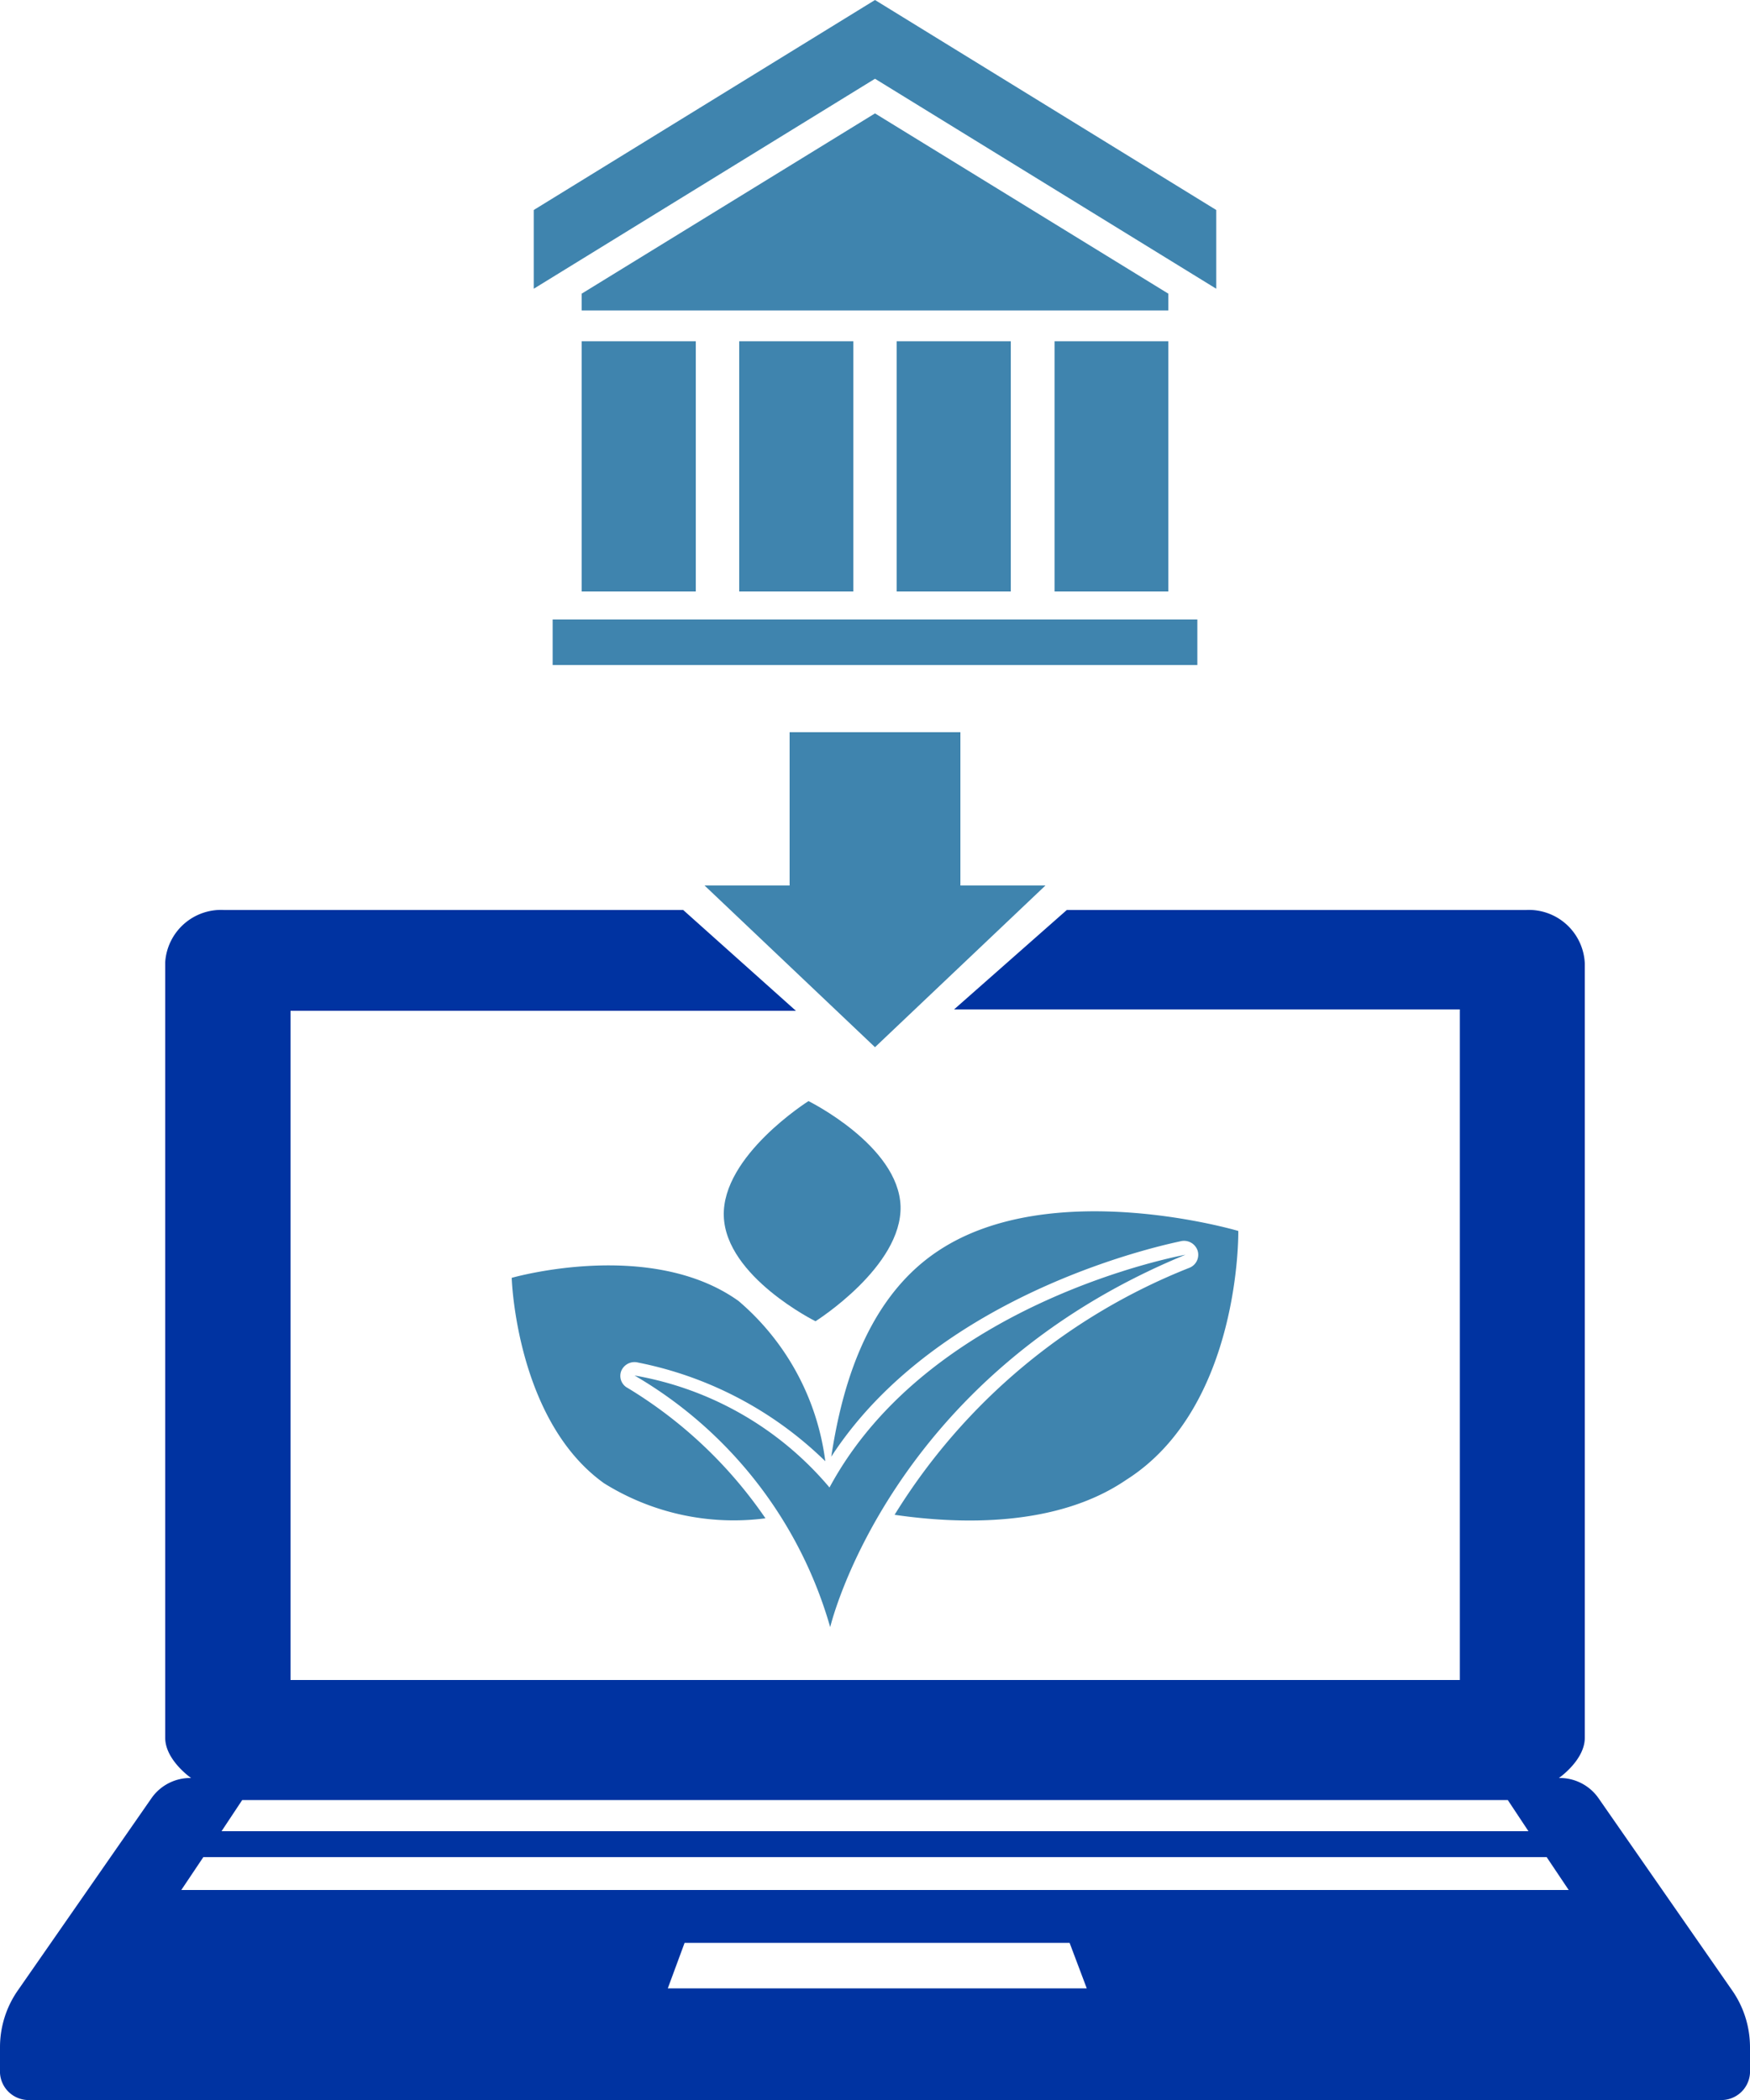 <svg xmlns="http://www.w3.org/2000/svg" viewBox="0 0 50 60"><defs><style>.cls-1,.cls-3{fill:#3f84ae;}.cls-2{fill:#0033a1;}.cls-3{fill-rule:evenodd;}</style></defs><g id="Layer_2" data-name="Layer 2"><g id="Layer_1-2" data-name="Layer 1"><path class="cls-1" d="M35.38,35.17s-5.32-1.58-8.56.56C24.61,37.18,24,40,23.75,41.62c3.17-4.88,10-6.15,10-6.16a.41.41,0,0,1,.47.28.4.4,0,0,1-.23.48,17.42,17.42,0,0,0-8.43,7.06c1.85.27,4.63.36,6.62-1C35.46,40.2,35.38,35.17,35.38,35.17Zm-14.28,2c-2.52-1.8-6.48-.66-6.48-.66s.12,4.07,2.64,5.87a7,7,0,0,0,4.61,1,12.79,12.79,0,0,0-3.93-3.72.39.39,0,0,1-.19-.49.41.41,0,0,1,.48-.24,10.6,10.6,0,0,1,5.35,2.82A7.22,7.22,0,0,0,21.1,37.17Z"/><path class="cls-1" d="M25.73,34.46c-.06-1.73-2.63-3-2.63-3s-2.48,1.56-2.42,3.29,2.62,3,2.62,3,2.48-1.56,2.43-3.29"/><path class="cls-1" d="M23.72,46.49s1.68-7.16,10.15-10.64c0,0-7.29,1.3-10.17,6.65a9.37,9.37,0,0,0-5.57-3.2,12.2,12.2,0,0,1,5.59,7.19"/><path class="cls-2" d="M49.47,56.84l-3.81-5.48a1.35,1.35,0,0,0-1.12-.56s.74-.51.74-1.15V27.53A1.6,1.6,0,0,0,43.59,26H30.48l-3.22,2.84H41.71V48H8.3V28.88H22.74L19.52,26H6.41a1.6,1.6,0,0,0-1.69,1.49V49.65c0,.64.74,1.15.74,1.15a1.35,1.35,0,0,0-1.12.56L.53,56.84A2.84,2.84,0,0,0,0,58.49v.74A.82.82,0,0,0,.87,60H49.13a.82.82,0,0,0,.87-.77v-.74A2.84,2.84,0,0,0,49.47,56.84Zm-6.39-5.41.59.89H6.33l.59-.89Zm-24,5.38.48-1.3h11l.49,1.3ZM5.18,54l.63-.94H44.19l.63.94Z"/><polygon class="cls-1" points="22.56 20.92 27.44 20.92 27.44 25.3 29.87 25.3 25 29.92 20.13 25.3 22.56 25.3 22.56 20.92 22.56 20.92"/><polygon class="cls-3" points="16.62 9.75 19.88 9.75 19.88 16.9 16.62 16.9 16.62 9.75 16.62 9.75"/><polygon class="cls-3" points="21.12 9.75 24.38 9.75 24.38 16.9 21.12 16.9 21.12 9.75 21.12 9.75"/><polygon class="cls-3" points="25.62 9.75 28.88 9.75 28.88 16.9 25.62 16.9 25.62 9.75 25.62 9.75"/><polygon class="cls-3" points="30.13 9.75 33.38 9.75 33.38 16.9 30.13 16.9 30.13 9.75 30.13 9.75"/><polygon class="cls-3" points="15.25 8.25 25 2.25 34.75 8.25 34.75 6 25 0 15.25 6 15.25 8.25 15.25 8.25"/><polygon class="cls-3" points="16.62 8.39 25 3.24 33.38 8.39 33.38 8.87 16.62 8.87 16.62 8.39 16.62 8.39"/><polygon class="cls-3" points="15.79 17.7 34.21 17.7 34.21 19 15.79 19 15.79 17.7 15.79 17.7"/></g></g></svg>